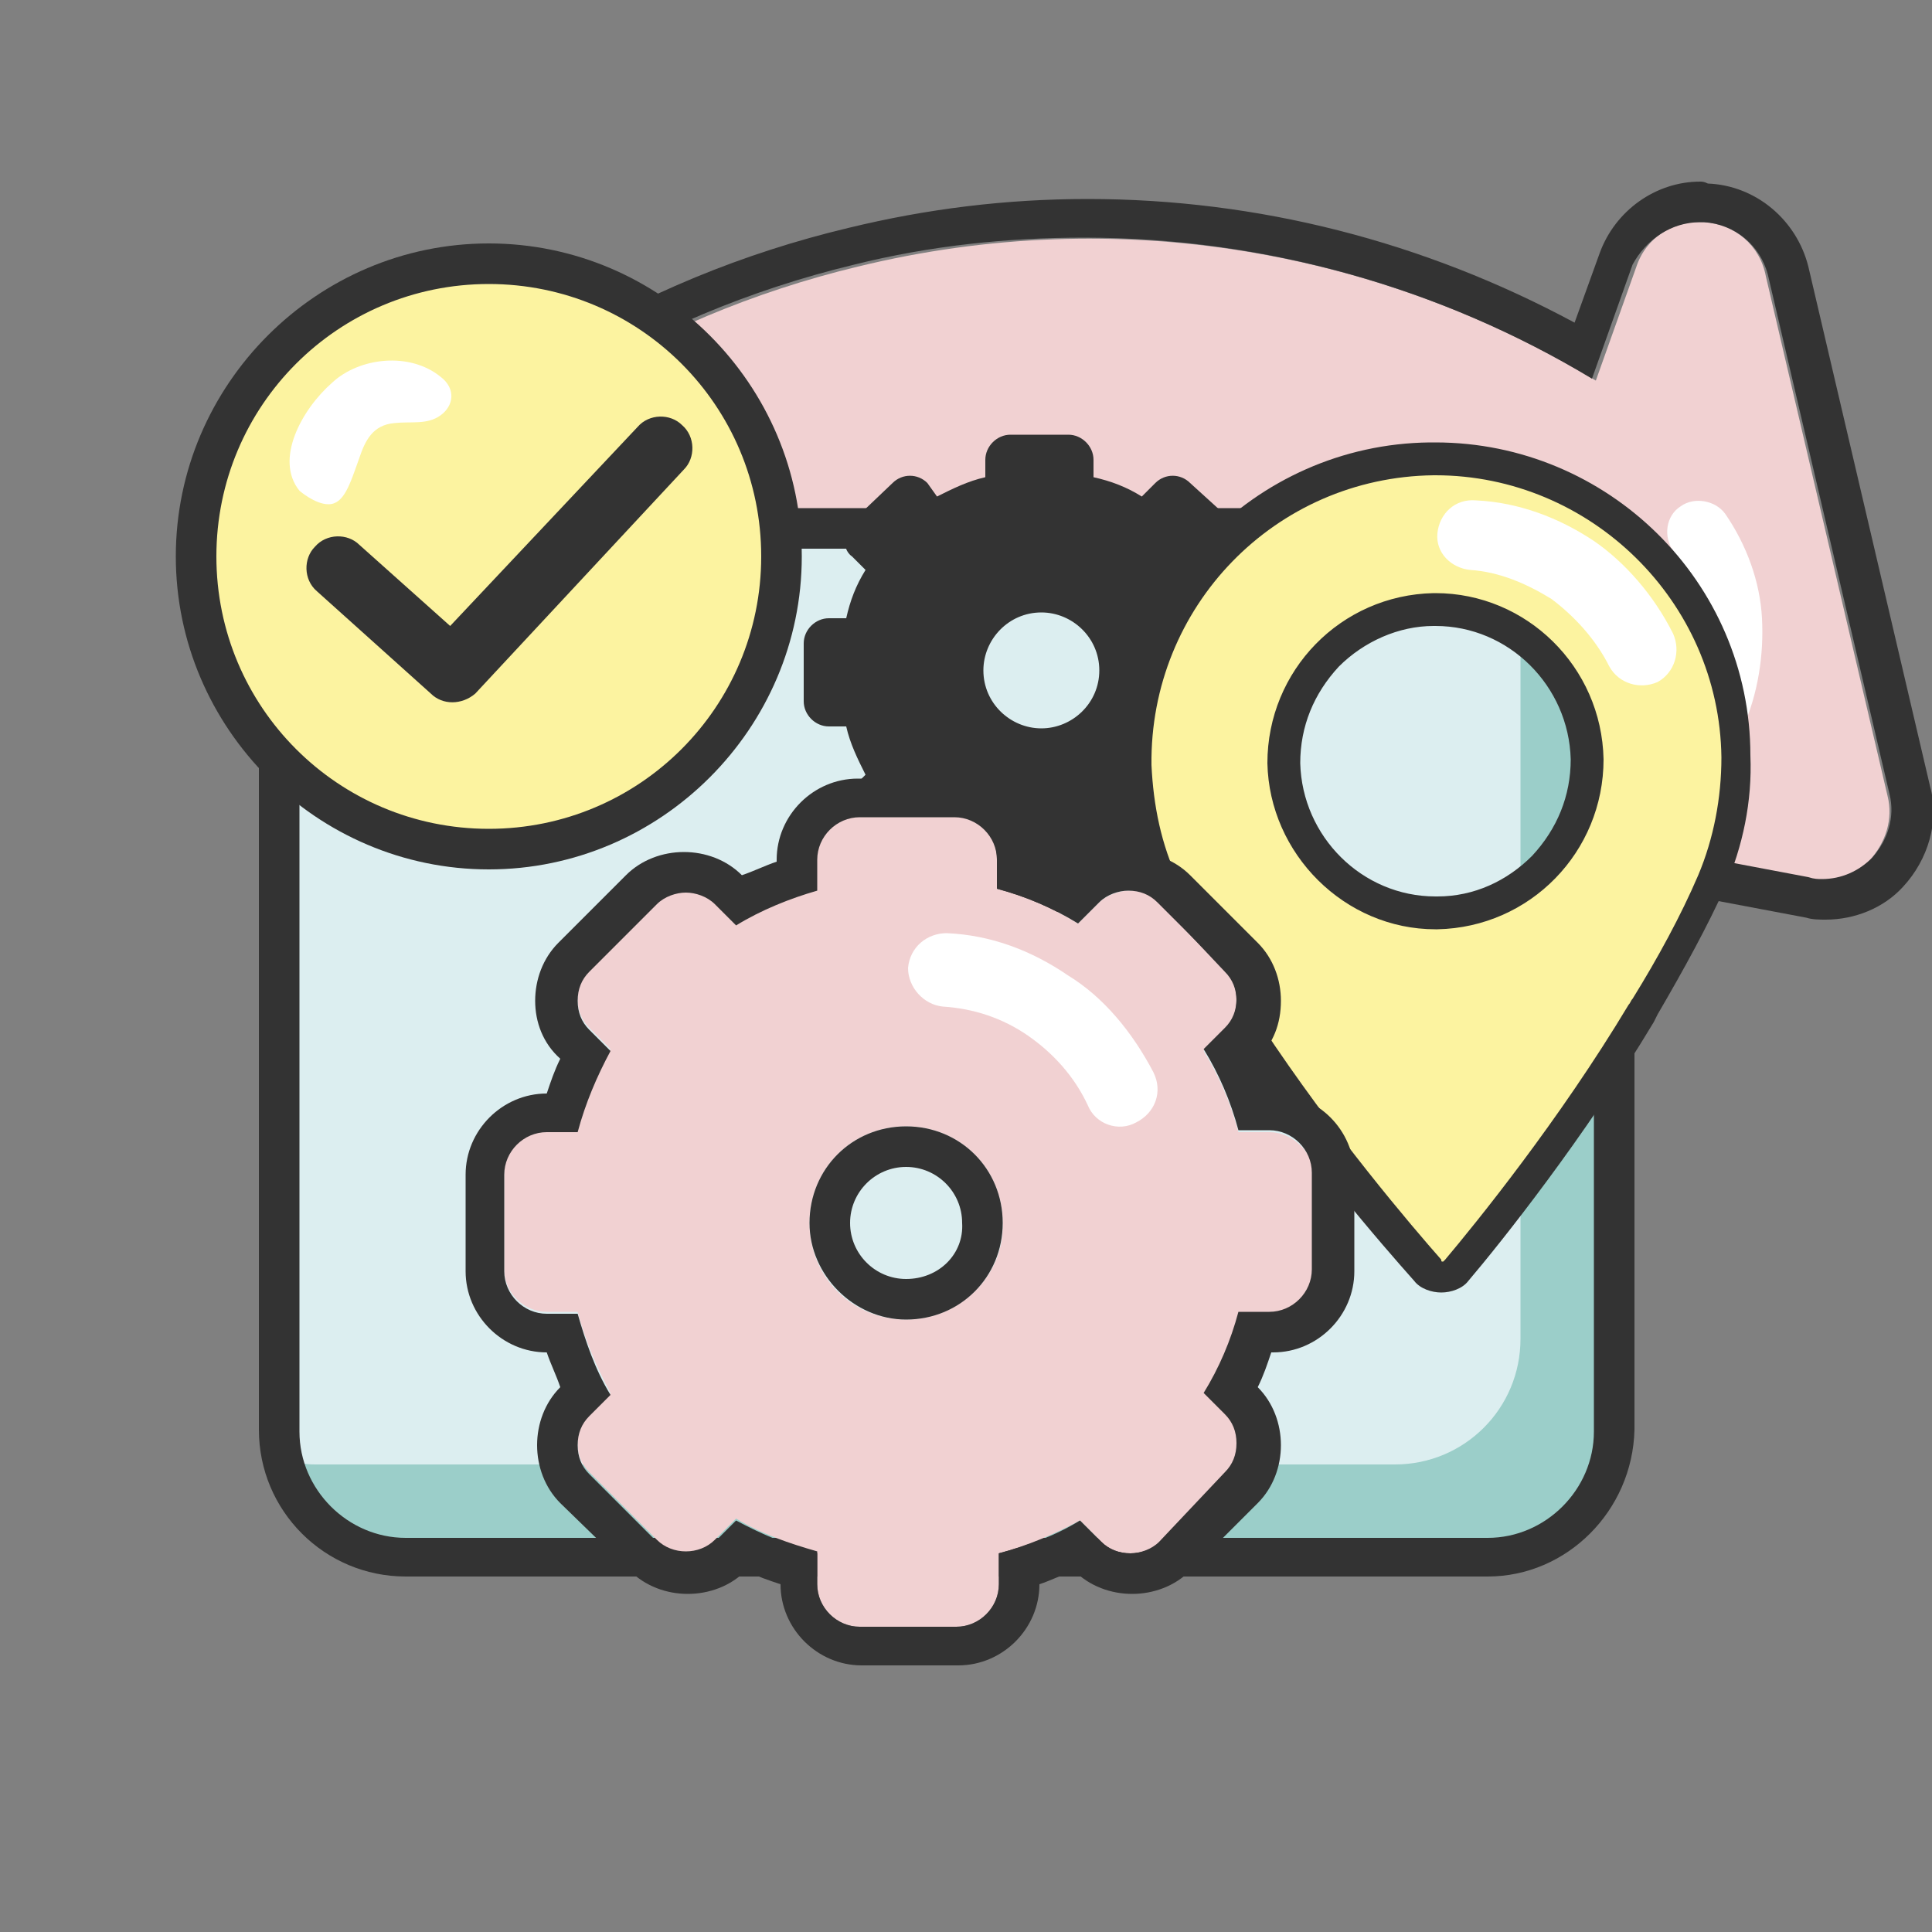 <?xml version="1.0" encoding="utf-8"?>
<!-- Generator: Adobe Illustrator 22.0.1, SVG Export Plug-In . SVG Version: 6.00 Build 0)  -->
<svg version="1.1" id="Слой_1" xmlns="http://www.w3.org/2000/svg" xmlns:xlink="http://www.w3.org/1999/xlink" x="0px" y="0px"
	 viewBox="0 0 100 100" style="enable-background:new 0 0 100 100;" xml:space="preserve">
<rect x="0" y="0" width="100" height="100" fill="#808080" stroke="none"/>
<style type="text/css">
	.st0{fill:#DCEEF0;}
	.st1{fill:#9BCEC9;}
	.st2{fill:#F1D1D2;}
	.st3{fill:#333333;}
	.st4{fill:#FCF3A0;}
	.st5{fill:#DABFBF;}
	.st6{fill:#FCF1A1;}
	.st7{fill-rule:evenodd;clip-rule:evenodd;fill:#FFFFFF;}
	.st8{fill:#F2D0D3;}
	.st9{fill:#E0C2C4;}
	.st10{fill:#030303;}
	.st11{fill:#FFFFFF;}
	.st12{fill-rule:evenodd;clip-rule:evenodd;fill:#333333;}
	.st13{fill:#454546;}
	.st14{fill:#FCBC85;}
	.st15{fill:#D1E9EB;}
	.st16{fill:#9CCFCA;}
	.st17{fill:#C6E9FA;}
</style>
<g>
	<g>
		<path class="st2" d="M88.2,11.5c-1.6-0.1-3,0.8-3.5,2.3l-2.1,5.9c-11.1-6.7-24.7-9.2-38.2-5.9c-10.8,2.6-20,8.5-26.7,16.4L29.8,41
			c4.6-5.4,10.9-9.5,18.3-11.3c7.7-1.8,15.4-0.9,22.1,2.1l-4.3,1.8c-1.5,0.6-2.3,2.1-2.2,3.7c0.1,1.6,1.3,2.8,2.9,3.1l27,5.1
			c1.2,0.2,2.4-0.2,3.2-1c0.8-0.9,1.2-2.1,0.9-3.3l-6.3-26.9C91.1,12.7,89.8,11.6,88.2,11.5z"/>
		<path class="st3" d="M88,11.5c0.1,0,0.2,0,0.2,0c1.6,0.1,2.9,1.2,3.3,2.7l6.3,26.9c0.3,1.2-0.1,2.4-0.9,3.3
			c-0.7,0.7-1.6,1.1-2.6,1.1c-0.2,0-0.4,0-0.7-0.1l-27-5.1c-1.6-0.3-2.7-1.6-2.9-3.1c-0.2-1.6,0.7-3,2.2-3.7l4.3-1.8
			c-4.4-2-9.2-3-14.1-3c-2.6,0-5.3,0.3-8,0.9c-7.4,1.8-13.7,5.9-18.3,11.3L17.5,30.1c6.7-7.9,15.9-13.8,26.7-16.4
			c4-1,8-1.4,11.9-1.4c9.4,0,18.5,2.6,26.3,7.3l2.1-5.9C85.2,12.4,86.5,11.5,88,11.5 M88,9.4c-2.3,0-4.4,1.5-5.2,3.7l-1.3,3.6
			c-7.8-4.2-16.4-6.4-25.2-6.4c-4.2,0-8.3,0.5-12.4,1.5c-10.9,2.6-20.5,8.5-27.8,17c-0.7,0.9-0.6,2.1,0.2,2.9l12.3,10.8
			c0.4,0.3,0.9,0.5,1.4,0.5c0.1,0,0.1,0,0.2,0c0.6,0,1.1-0.3,1.4-0.7c4.5-5.3,10.4-9,17.2-10.6c2.5-0.6,5-0.9,7.5-0.9
			c2.9,0,5.7,0.4,8.4,1.1c-1.9,1.1-3,3.2-2.8,5.5c0.2,2.5,2.1,4.5,4.6,5l27,5.1c0.3,0.1,0.7,0.1,1,0.1c1.5,0,3-0.6,4-1.7
			c1.3-1.4,1.9-3.4,1.4-5.2l-6.3-26.9c-0.6-2.4-2.7-4.2-5.2-4.3C88.2,9.4,88.1,9.4,88,9.4L88,9.4z"/>
	</g>
	<path class="st7" d="M90.2,37.7c-0.4,0.8-1.4,1.2-2.2,0.8c-0.8-0.4-1.2-1.3-0.8-2.2c0.6-1.3,0.8-2.7,0.7-4.1
		c-0.1-1.3-0.6-2.6-1.3-3.7c-0.5-0.7-0.4-1.8,0.4-2.3c0.7-0.5,1.8-0.3,2.3,0.4c1.1,1.6,1.8,3.5,1.9,5.4C91.3,33.9,91,35.9,90.2,37.7
		L90.2,37.7z"/>
	<path class="st0" d="M19.9,80.6h58.3c3,0,5.4-2.4,5.4-5.4V32.8c0-3-2.4-5.4-5.4-5.4H19.9c-3,0-5.4,2.4-5.4,5.4v42.4
		C14.5,78.2,16.9,80.6,19.9,80.6z"/>
	<path class="st1" d="M83.5,33.8V74c0,3.6-2.9,6.5-6.5,6.5H21c-3,0-5.6-2.1-6.3-4.9c0.5,0.1,1.1,0.2,1.6,0.2h55.9
		c3.6,0,6.5-2.9,6.5-6.5V29.1c0-0.6-0.1-1.1-0.2-1.6C81.4,28.2,83.5,30.8,83.5,33.8z"/>
	<path class="st3" d="M77,81.6H21c-4.2,0-7.6-3.4-7.6-7.6V33.9c0-4.2,3.4-7.6,7.6-7.6H77c4.2,0,7.6,3.4,7.6,7.6v40.1
		C84.5,78.2,81.1,81.6,77,81.6z M21,28.5c-3,0-5.5,2.5-5.5,5.5v40.1c0,3,2.5,5.5,5.5,5.5H77c3,0,5.5-2.5,5.5-5.5V33.9
		c0-3-2.5-5.5-5.5-5.5H21z"/>
	<g>
		<g>
			<circle class="st4" cx="25.3" cy="28.8" r="15.1"/>
			<path class="st3" d="M25.3,45c-8.9,0-16.2-7.3-16.2-16.2s7.3-16.2,16.2-16.2s16.2,7.3,16.2,16.2S34.2,45,25.3,45z M25.3,14.7
				c-7.8,0-14.1,6.3-14.1,14.1s6.3,14.1,14.1,14.1s14.1-6.3,14.1-14.1S33.1,14.7,25.3,14.7z"/>
		</g>
		<path class="st3" d="M22.3,35.9l-5.9-5.3c-0.7-0.6-0.7-1.7-0.1-2.3l0,0c0.6-0.7,1.7-0.7,2.3-0.1l4.7,4.2L33,22.1
			c0.6-0.7,1.7-0.7,2.3-0.1l0,0c0.7,0.6,0.7,1.7,0.1,2.3L24.6,35.9C23.9,36.5,22.9,36.5,22.3,35.9z"/>
		<path class="st7" d="M17,26.1c-0.7,0-1.5-0.7-1.5-0.7c-1.3-1.6,0.1-4.2,1.7-5.6c1.4-1.3,4-1.6,5.6-0.3c0.8,0.6,0.7,1.5,0,2
			c-0.7,0.5-1.5,0.3-2.4,0.4c-1.1,0.1-1.5,0.9-1.8,1.8C18.1,25.1,17.8,26.1,17,26.1L17,26.1z"/>
	</g>
	<g>
		<path class="st3" d="M65,32h-0.9c-0.2-0.9-0.6-1.7-1-2.5l0.7-0.7c0.2-0.2,0.4-0.6,0.4-0.9c0-0.3-0.1-0.7-0.4-0.9L61.6,25
			c-0.5-0.5-1.3-0.5-1.8,0l-0.7,0.7c-0.8-0.5-1.6-0.8-2.5-1v-0.9c0-0.7-0.6-1.3-1.3-1.3h-3c-0.7,0-1.3,0.6-1.3,1.3v0.9
			c-0.9,0.2-1.7,0.6-2.5,1L48,25c-0.5-0.5-1.3-0.5-1.8,0L44.1,27c-0.2,0.2-0.4,0.6-0.4,0.9c0,0.3,0.1,0.7,0.4,0.9l0.7,0.7
			c-0.5,0.8-0.8,1.6-1,2.5h-0.9c-0.7,0-1.3,0.6-1.3,1.3v3c0,0.7,0.6,1.3,1.3,1.3h0.9c0.2,0.9,0.6,1.7,1,2.5l-0.7,0.7
			c-0.2,0.2-0.4,0.6-0.4,0.9c0,0.3,0.1,0.7,0.4,0.9l2.1,2.1c0.5,0.5,1.3,0.5,1.8,0l0.7-0.7c0.8,0.5,1.6,0.8,2.5,1v0.9
			c0,0.7,0.6,1.3,1.3,1.3h3c0.7,0,1.3-0.6,1.3-1.3v-0.9c0.9-0.2,1.7-0.6,2.5-1l0.7,0.7c0.5,0.5,1.3,0.5,1.8,0l2.1-2.1
			c0.2-0.2,0.4-0.6,0.4-0.9c0-0.3-0.1-0.7-0.4-0.9L63,40c0.5-0.8,0.8-1.6,1-2.5H65c0.7,0,1.3-0.6,1.3-1.3v-3
			C66.3,32.6,65.7,32,65,32z M53.9,37.7c-1.6,0-3-1.3-3-3c0-1.6,1.3-3,3-3c1.6,0,3,1.3,3,3C56.9,36.4,55.5,37.7,53.9,37.7z"/>
		<path class="st12" d="M61.4,30.2c0.3,0.6,0,1.2-0.5,1.5c-0.6,0.3-1.2,0-1.5-0.5c-0.4-0.9-1.1-1.6-1.9-2.1
			c-0.8-0.5-1.7-0.8-2.6-0.9c-0.6,0-1.1-0.6-1.1-1.2c0-0.6,0.6-1.1,1.2-1.1c1.3,0.1,2.6,0.5,3.7,1.3C59.9,27.9,60.8,28.9,61.4,30.2
			L61.4,30.2z"/>
	</g>
	<g>
		<path class="st4" d="M74.7,66.1c-0.3,0-0.6-0.1-0.8-0.4c-1.6-1.8-5.7-6.6-9.4-12.1l-0.3-0.5l-0.7-1c-0.6-0.9-1.1-1.8-1.6-2.7
			c-0.2-0.4-0.4-0.7-0.6-1.1c-0.4-0.8-0.8-1.6-1.2-2.4c-0.9-2-1.4-4.1-1.5-6.4C58.5,31,65.4,23.9,74,23.7l0.2,0
			c8.5,0,15.5,6.9,15.6,15.4c0,2.3-0.4,4.4-1.3,6.4c-0.9,2-2,4.2-3.4,6.5L85,52.4c-3.6,6-7.9,11.3-9.6,13.3
			C75.3,65.9,75,66.1,74.7,66.1z M74.2,31.5c-4.3,0.1-7.8,3.6-7.7,8c0.1,4.3,3.6,7.7,7.9,7.7l0.1,0c4.3-0.1,7.8-3.6,7.7-8
			c-0.1-4.3-3.6-7.7-7.8-7.7L74.2,31.5z"/>
		<path class="st3" d="M74.3,24.6c8,0,14.7,6.5,14.8,14.6c0,2.1-0.4,4.2-1.2,6.1c-0.9,2.1-2.1,4.3-3.4,6.4c-0.1,0.1-0.1,0.2-0.2,0.3
			c-3.6,6-7.9,11.3-9.5,13.2c0,0-0.1,0.1-0.1,0.1c-0.1,0-0.1,0-0.1-0.1c-1.5-1.7-5.6-6.5-9.3-12.1c-0.1-0.2-0.2-0.3-0.3-0.5
			c-0.2-0.3-0.4-0.7-0.6-1c-0.5-0.9-1.1-1.7-1.6-2.6c-0.2-0.3-0.4-0.7-0.6-1c-0.4-0.8-0.8-1.6-1.2-2.4c-0.9-1.9-1.3-3.9-1.4-6
			c-0.1-8.2,6.4-14.9,14.6-15C74.1,24.6,74.2,24.6,74.3,24.6 M74.3,48.1c0,0,0.1,0,0.1,0c4.8-0.1,8.6-4,8.6-8.8
			c-0.1-4.8-4-8.6-8.7-8.6c0,0-0.1,0-0.1,0c-4.8,0.1-8.6,4-8.6,8.8C65.7,44.2,69.6,48.1,74.3,48.1 M74.3,22.9l-0.3,0
			c-9.1,0.1-16.4,7.7-16.2,16.7c0,2.4,0.6,4.6,1.5,6.7c0.4,0.9,0.8,1.7,1.3,2.5c0.2,0.3,0.4,0.7,0.6,1.1c0.6,1,1.1,1.9,1.6,2.7
			l0.3,0.5l0.3,0.5l0.1,0.2l0.2,0.3c3.7,5.6,7.9,10.4,9.5,12.2c0.3,0.4,0.9,0.6,1.4,0.6c0.5,0,1.1-0.2,1.4-0.6c0,0,0,0,0,0
			c1.7-2,6-7.4,9.6-13.4l0.1-0.2l0.1-0.2c1.4-2.4,2.6-4.6,3.5-6.6c0.9-2.1,1.4-4.4,1.3-6.8C90.6,30.1,83.2,22.9,74.3,22.9L74.3,22.9
			z M74.3,46.4c-3.8,0-6.9-3.1-7-6.9c0-1.9,0.7-3.6,2-5c1.3-1.3,3.1-2.1,4.9-2.1l0.1,0c3.8,0,6.9,3.1,7,6.9c0,1.9-0.7,3.6-2,5
			c-1.3,1.3-3,2.1-4.9,2.1L74.3,46.4L74.3,46.4z"/>
	</g>
	<path class="st7" d="M86.6,32.8c0.4,0.9,0.1,2-0.8,2.5c-0.9,0.4-2,0.1-2.5-0.8c-0.7-1.4-1.8-2.6-3-3.5c-1.3-0.8-2.7-1.4-4.2-1.5
		c-1-0.1-1.8-0.9-1.7-1.9c0.1-1,0.9-1.8,2-1.7c2.2,0.1,4.3,0.9,6.1,2.1C84.1,29.1,85.6,30.8,86.6,32.8L86.6,32.8z"/>
	<g>
		<g>
			<path class="st2" d="M65.7,58.6h-1.6c-0.4-1.5-1-2.9-1.8-4.2l1.1-1.1c0.4-0.4,0.6-0.9,0.6-1.5c0-0.6-0.2-1.1-0.6-1.5L60,46.7
				c-0.8-0.8-2.2-0.8-3.1,0l-1.1,1.1c-1.3-0.8-2.7-1.4-4.2-1.8v-1.6c0-1.2-1-2.2-2.2-2.2h-5c-1.2,0-2.2,1-2.2,2.2V46
				c-1.5,0.4-2.9,1-4.2,1.8L37,46.7c-0.8-0.8-2.2-0.8-3,0l-3.5,3.5c-0.4,0.4-0.6,0.9-0.6,1.5c0,0.6,0.2,1.1,0.6,1.5l1.1,1.1
				c-0.8,1.3-1.3,2.7-1.7,4.2h-1.6c-1.2,0-2.2,1-2.2,2.2v5c0,1.2,1,2.2,2.2,2.2h1.6c0.4,1.5,1,2.9,1.7,4.2l-1.1,1.1
				c-0.4,0.4-0.6,0.9-0.6,1.5c0,0.6,0.2,1.1,0.6,1.5l3.5,3.5c0.8,0.8,2.2,0.8,3,0l1.1-1.1c1.3,0.8,2.8,1.3,4.2,1.7V82
				c0,1.2,1,2.2,2.2,2.2h5c1.2,0,2.2-1,2.2-2.2v-1.6c1.5-0.4,2.9-1,4.2-1.7l1.1,1.1c0.8,0.8,2.2,0.8,3.1,0l3.5-3.5
				c0.4-0.4,0.6-0.9,0.6-1.5c0-0.6-0.2-1.1-0.6-1.5l-1.1-1.1c0.8-1.3,1.4-2.8,1.8-4.2h1.6c1.2,0,2.2-1,2.2-2.2v-5
				C67.9,59.6,66.9,58.6,65.7,58.6z M46.9,68.3c-2.8,0-5-2.2-5-5c0-2.8,2.2-5,5-5c2.8,0,5,2.2,5,5C52,66,49.7,68.3,46.9,68.3z"/>
			<path class="st3" d="M49.4,42.3c1.2,0,2.2,1,2.2,2.2V46c1.5,0.4,2.9,1,4.2,1.8l1.1-1.1c0.4-0.4,1-0.6,1.5-0.6
				c0.6,0,1.1,0.2,1.5,0.6l3.5,3.5c0.4,0.4,0.6,0.9,0.6,1.5c0,0.6-0.2,1.1-0.6,1.5l-1.1,1.1c0.8,1.3,1.4,2.7,1.8,4.2h1.6
				c1.2,0,2.2,1,2.2,2.2v5c0,1.2-1,2.2-2.2,2.2h-1.6c-0.4,1.5-1,2.9-1.8,4.2l1.1,1.1c0.4,0.4,0.6,0.9,0.6,1.5c0,0.6-0.2,1.1-0.6,1.5
				L60,79.8c-0.4,0.4-1,0.6-1.5,0.6c-0.6,0-1.1-0.2-1.5-0.6l-1.1-1.1c-1.3,0.8-2.7,1.3-4.2,1.7V82c0,1.2-1,2.2-2.2,2.2h-5
				c-1.2,0-2.2-1-2.2-2.2v-1.6c-1.5-0.4-2.9-1-4.2-1.7L37,79.8c-0.4,0.4-1,0.6-1.5,0.6s-1.1-0.2-1.5-0.6l-3.5-3.5
				c-0.4-0.4-0.6-0.9-0.6-1.5c0-0.6,0.2-1.1,0.6-1.5l1.1-1.1c-0.8-1.3-1.3-2.8-1.7-4.2h-1.6c-1.2,0-2.2-1-2.2-2.2v-5
				c0-1.2,1-2.2,2.2-2.2h1.6c0.4-1.5,1-2.9,1.7-4.2l-1.1-1.1c-0.4-0.4-0.6-0.9-0.6-1.5c0-0.6,0.2-1.1,0.6-1.5l3.5-3.5
				c0.4-0.4,1-0.6,1.5-0.6s1.1,0.2,1.5,0.6l1.1,1.1c1.3-0.8,2.8-1.4,4.2-1.8v-1.6c0-1.2,1-2.2,2.2-2.2H49.4 M46.9,68.3
				c2.8,0,5-2.2,5-5c0-2.8-2.2-5-5-5c-2.8,0-5,2.2-5,5C41.9,66,44.2,68.3,46.9,68.3 M49.4,40.3h-5c-2.3,0-4.2,1.9-4.2,4.2v0.1
				c-0.6,0.2-1.2,0.5-1.8,0.7l0,0c-0.8-0.8-1.9-1.2-3-1.2c-1.1,0-2.2,0.4-3,1.2l-3.5,3.5c-0.8,0.8-1.2,1.9-1.2,3
				c0,1.1,0.4,2.2,1.3,3l0,0c-0.3,0.6-0.5,1.2-0.7,1.8h0c-2.3,0-4.2,1.9-4.2,4.2v5c0,2.3,1.9,4.2,4.2,4.2h0c0.2,0.6,0.5,1.2,0.7,1.8
				l0,0c-0.8,0.8-1.2,1.9-1.2,3c0,1.1,0.4,2.2,1.2,3l3.6,3.5c0.8,0.8,1.9,1.2,3,1.2c1.1,0,2.2-0.4,3-1.2l0,0
				c0.6,0.3,1.2,0.5,1.8,0.7v0c0,2.3,1.9,4.2,4.2,4.2h5c2.3,0,4.2-1.9,4.2-4.2v0c0.6-0.2,1.2-0.5,1.8-0.7l0,0c0.8,0.8,1.9,1.2,3,1.2
				c1.1,0,2.2-0.4,3-1.2l3.5-3.5c0.8-0.8,1.2-1.9,1.2-3c0-1.1-0.4-2.2-1.2-3l0,0c0.3-0.6,0.5-1.2,0.7-1.8h0.1c2.3,0,4.2-1.9,4.2-4.2
				v-5c0-2.3-1.9-4.2-4.2-4.2h-0.1c-0.2-0.6-0.5-1.2-0.7-1.8l0,0c0.8-0.8,1.2-1.8,1.2-3c0-1.1-0.4-2.2-1.2-3l-3.5-3.5
				c-0.8-0.8-1.9-1.2-3-1.2c-1.1,0-2.2,0.4-3,1.2l0,0c-0.6-0.3-1.2-0.5-1.8-0.7v-0.1C53.7,42.1,51.8,40.3,49.4,40.3L49.4,40.3z
				 M46.9,66.2c-1.6,0-2.9-1.3-2.9-2.9c0-1.6,1.3-2.9,2.9-2.9c1.6,0,2.9,1.3,2.9,2.9C49.9,64.9,48.6,66.2,46.9,66.2L46.9,66.2z"/>
		</g>
		<path class="st7" d="M59.7,55.5c0.5,1,0.1,2.1-0.9,2.6c-0.9,0.5-2.1,0.1-2.5-0.9c-0.7-1.5-1.8-2.7-3.1-3.6
			c-1.3-0.9-2.8-1.4-4.4-1.5c-1-0.1-1.8-1-1.8-2c0.1-1.1,1-1.8,2-1.8c2.3,0.1,4.4,0.9,6.3,2.2C57.1,51.6,58.6,53.4,59.7,55.5
			L59.7,55.5z"/>
	</g>
</g>
</svg>
